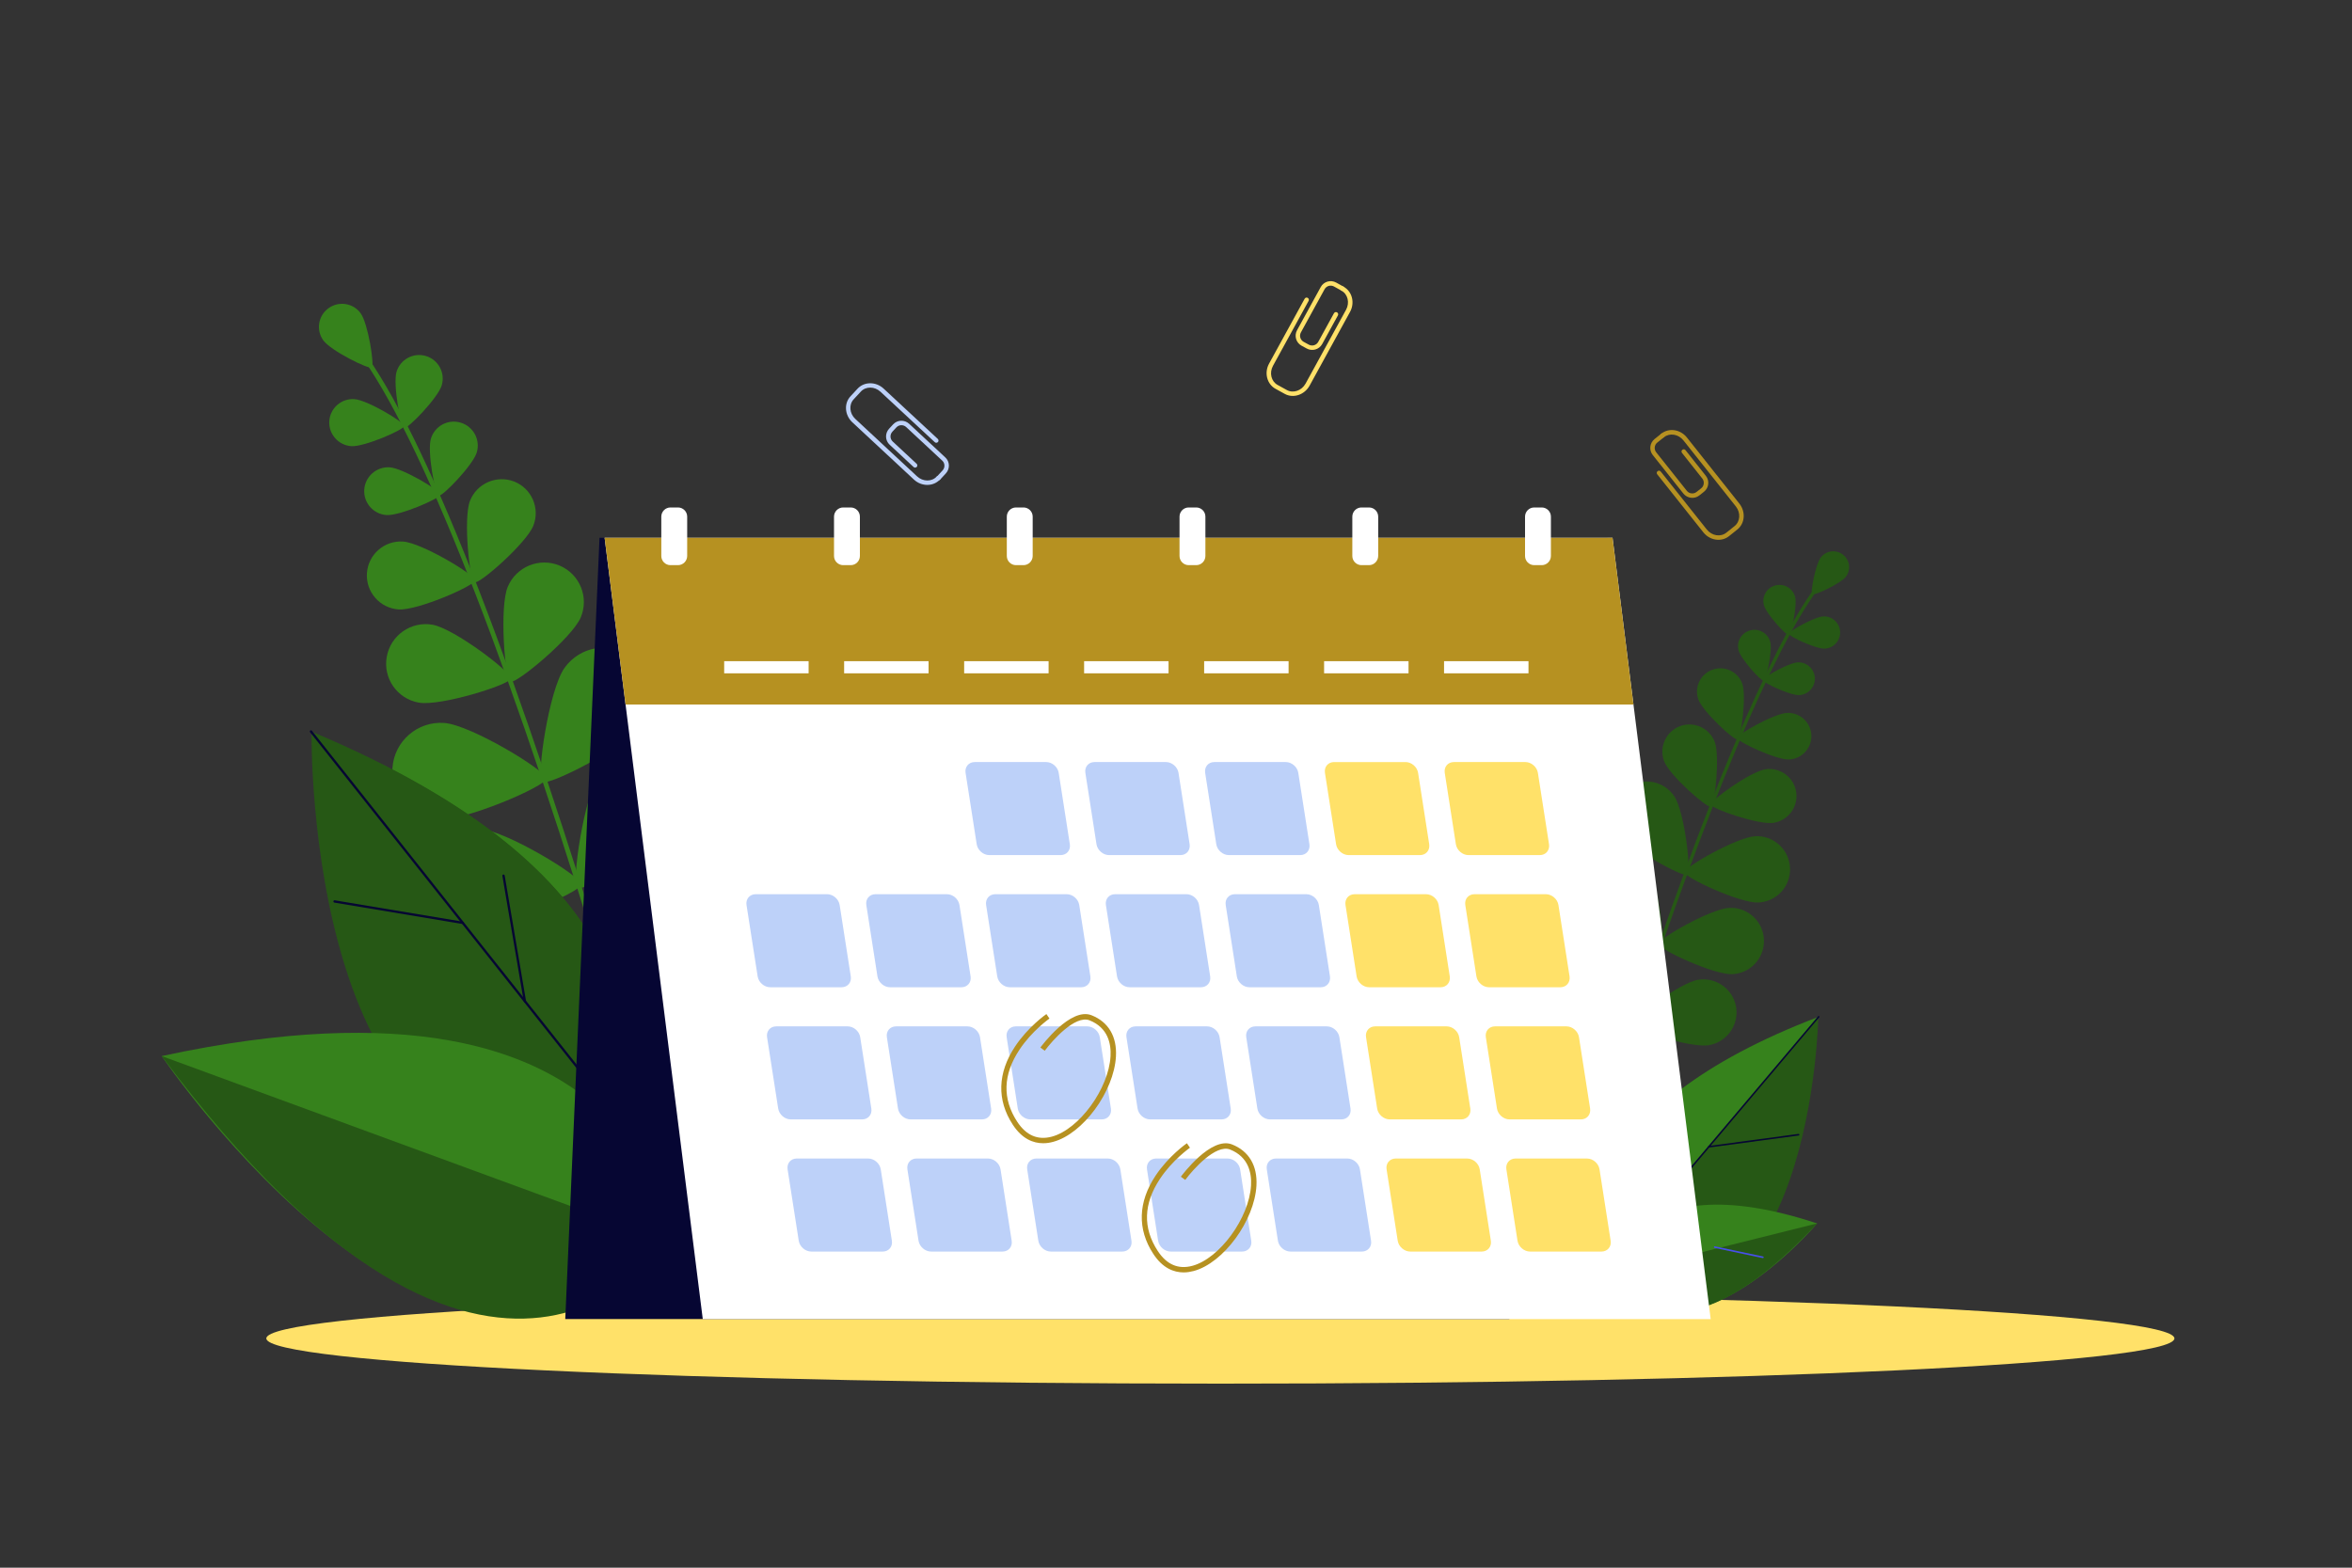 <?xml version="1.0" encoding="UTF-8"?> <svg xmlns="http://www.w3.org/2000/svg" xmlns:xlink="http://www.w3.org/1999/xlink" version="1.1" id="_x2014_ÎÓÈ_x5F_1" x="0px" y="0px" viewBox="0 0 3000 2000" style="enable-background:new 0 0 3000 2000;" xml:space="preserve"><rect x="0" y="0" width="3000" height="2000" fill="#333333" stroke="none"/> <style type="text/css"> .st0{fill:#FFE169;} .st1{fill:#265815;} .st2{fill:#36821C;} .st3{fill:#060633;} .st4{fill:#474FEA;} .st5{fill:#B69121;} .st6{fill:#BDD1F9;} .st7{fill:#FFFFFF;} .st8{display:none;} .st9{display:inline;fill:#FB9391;} .st10{display:inline;fill:#131375;} .st11{display:inline;fill:#91B5F8;} .st12{display:inline;} .st13{fill:#EA6868;} .st14{fill:#FB9391;} .st15{fill:#050521;} .st16{fill:#131375;} </style> <g> <path class="st0" d="M2773.5,1707.5c0-31.9-544.8-57.7-1216.9-57.7c-672.1,0-1216.9,25.8-1216.9,57.7 c0,31.9,544.8,57.7,1216.9,57.7C2228.7,1765.3,2773.5,1739.4,2773.5,1707.5z"></path> <g> <path class="st1" d="M2082.9,1308.7c-0.1,0-0.3,0-0.4-0.1c-1.1-0.4-1.7-1.5-1.3-2.6c93.1-280.7,176.2-478.4,234-556.6 c1.3-1.7,2.2-3,2.6-3.6c0.6-1,1.8-1.3,2.8-0.8c1,0.6,1.3,1.8,0.8,2.8c-0.5,0.9-1.4,2.1-2.8,4.1 c-57.5,77.9-140.4,275.2-233.4,555.5C2084.8,1308.3,2083.8,1308.8,2082.9,1308.7z"></path> <path class="st1" d="M2354.3,735.9c-6.8,8.8-40.4,24.3-42.9,22.3c-2.5-1.9,4.3-38.3,11.1-47.1c6.8-8.8,19.5-10.3,28.2-3.5 C2359.6,714.5,2361.2,727.2,2354.3,735.9z"></path> <path class="st1" d="M2289.7,761.4c3,11-5,47.9-8.2,48.8c-3.1,0.8-28.6-27.1-31.6-38.1c-3-11,3.5-22.3,14.5-25.2 S2286.7,750.4,2289.7,761.4z"></path> <path class="st1" d="M2327.3,827.5c-11.4,0.4-45.6-15.7-45.7-18.9c-0.1-3.2,32.8-21.8,44.2-22.2c11.4-0.4,20.9,8.5,21.3,19.8 C2347.5,817.5,2338.6,827.1,2327.3,827.5z"></path> <path class="st1" d="M2187.1,946.3c6.9,17.8,0.3,80.9-4.8,82.9c-5.1,2-52.7-40-59.6-57.8c-6.9-17.8,1.9-37.8,19.7-44.8 C2160.2,919.7,2180.2,928.5,2187.1,946.3z"></path> <path class="st1" d="M2261.9,1049.8c-18.9,2.7-78.9-18-79.7-23.3c-0.8-5.4,50.8-42.3,69.7-45.1c18.9-2.7,36.4,10.3,39.2,29.2 C2293.8,1029.5,2280.7,1047,2261.9,1049.8z"></path> <path class="st1" d="M2135.5,1015.7c13.1,19.4,22.1,96.5,16.6,100.2c-5.5,3.7-73.7-33.6-86.7-52.9s-8-45.7,11.4-58.7 C2096.2,991.2,2122.5,996.3,2135.5,1015.7z"></path> <path class="st1" d="M2242.7,1151.4c-23.3,1-93.8-31.8-94.1-38.5c-0.3-6.7,67.2-45.1,90.6-46.1c23.3-1,43,17.2,44,40.5 C2284.2,1130.7,2266.1,1150.4,2242.7,1151.4z"></path> <path class="st1" d="M2102.2,1107.1c13.1,19.4,22.1,96.5,16.6,100.2c-5.5,3.7-73.7-33.6-86.7-52.9c-13.1-19.4-8-45.7,11.4-58.7 C2062.8,1082.6,2089.1,1087.7,2102.2,1107.1z"></path> <path class="st1" d="M2209.4,1242.8c-23.3,1-93.8-31.8-94.1-38.5c-0.3-6.7,67.2-45.1,90.6-46.1s43,17.2,44,40.5 C2250.9,1222.2,2232.7,1241.9,2209.4,1242.8z"></path> <path class="st1" d="M2031.6,1221.2c19.5,12.9,57.2,80.8,53.5,86.4c-3.7,5.6-80.9-3-100.4-15.9c-19.5-12.9-24.7-39.2-11.8-58.6 C1985.9,1213.6,2012.1,1208.3,2031.6,1221.2z"></path> <path class="st1" d="M2179.7,1333.4c-23,3.9-97-19.8-98.1-26.4c-1.1-6.6,61.1-53.2,84.1-57s44.9,11.7,48.7,34.7 C2218.2,1307.7,2202.7,1329.5,2179.7,1333.4z"></path> <path class="st1" d="M2258,818.9c3,11.2-5.1,48.7-8.3,49.6c-3.2,0.9-29.1-27.5-32.1-38.7c-3-11.2,3.6-22.6,14.8-25.6 C2243.5,801.2,2255,807.8,2258,818.9z"></path> <path class="st1" d="M2294.7,886.8c-11.5,0.4-46.3-16-46.4-19.2c-0.1-3.3,33.4-22.1,44.9-22.6c11.5-0.4,21.2,8.6,21.7,20.1 C2315.3,876.6,2306.3,886.4,2294.7,886.8z"></path> <path class="st1" d="M2222.3,872.2c5.6,15.4-1.6,69.6-6,71.2s-44.4-35.6-50-51c-5.6-15.4,2.5-32.5,17.9-38 C2199.7,848.8,2216.7,856.8,2222.3,872.2z"></path> <path class="st1" d="M2281.8,968.9c-16.4,0.6-65.8-22.7-66-27.3c-0.2-4.7,47.4-31.5,63.8-32.1c16.4-0.6,30.2,12.2,30.8,28.6 C2311,954.5,2298.2,968.3,2281.8,968.9z"></path> </g> <g> <path class="st1" d="M2050.2,1657.5c0,0-123.3-210,269-359.6C2319.2,1297.9,2312,1730.3,2050.2,1657.5z"></path> <path class="st2" d="M2319.7,1297.2l-280.2,331.6C2021.4,1566.6,2014.5,1413.6,2319.7,1297.2z"></path> <path class="st3" d="M2051.3,1615.7c-0.2,0-0.4-0.1-0.6-0.2c-0.4-0.4-0.5-1-0.1-1.4l268.4-317.6c0.4-0.4,1-0.5,1.4-0.1 c0.4,0.4,0.5,1,0.1,1.4l-268.4,317.6C2051.9,1615.6,2051.6,1615.8,2051.3,1615.7z"></path> <path class="st3" d="M2179.6,1464c-0.5,0-0.9-0.4-1-0.9c-0.1-0.5,0.3-1.1,0.9-1.1l114.5-15.4c0.5-0.1,1.1,0.3,1.1,0.9 s-0.3,1.1-0.9,1.1l-114.5,15.4C2179.7,1464,2179.6,1464,2179.6,1464z"></path> <path class="st3" d="M2122.1,1532c-0.1,0-0.1,0-0.2,0c-0.5-0.1-0.9-0.6-0.8-1.2l22.5-111.1c0.1-0.5,0.7-0.9,1.2-0.8 c0.5,0.1,0.9,0.6,0.8,1.2l-22.5,111.1C2123,1531.7,2122.6,1532,2122.1,1532z"></path> </g> <g> <path class="st2" d="M2053.4,1626.8c0,0,22.5-146,264.3-66C2317.7,1560.8,2148.6,1761.4,2053.4,1626.8z"></path> <path class="st1" d="M2317.7,1560.8l-264.3,66C2053.4,1626.8,2124.3,1768.9,2317.7,1560.8z"></path> <path class="st4" d="M2186.8,1592c-0.5-0.2-0.8-0.7-0.7-1.2c0.1-0.5,0.6-0.9,1.2-0.8l61.5,13c0.5,0.1,0.9,0.6,0.8,1.2 c-0.1,0.5-0.6,0.9-1.2,0.8L2186.8,1592C2186.9,1592,2186.9,1592,2186.8,1592z"></path> <path class="st4" d="M2160.6,1646L2160.6,1646l-79.2-25.3c-0.5-0.2-0.8-0.7-0.7-1.3c0.2-0.5,0.7-0.8,1.3-0.7l0,0l79.2,25.3 c0.5,0.2,0.8,0.7,0.7,1.3C2161.7,1645.9,2161.1,1646.2,2160.6,1646z"></path> </g> <g> <path class="st2" d="M784.6,1282c0.2,0,0.4-0.1,0.6-0.1c1.6-0.5,2.5-2.1,2-3.7C663,864.5,550.1,572.4,469,455.7 c-1.8-2.6-3.1-4.5-3.6-5.4c-0.8-1.5-2.6-2-4-1.3c-1.5,0.8-2,2.6-1.3,4c0.7,1.3,1.9,3.1,4,6c80.7,116.2,193.4,407.6,317.3,820.7 C781.8,1281.3,783.2,1282.1,784.6,1282z"></path> <path class="st2" d="M412.5,434.4c9.6,13.1,57.9,37.1,61.7,34.4c3.7-2.7-4.7-56.1-14.2-69.2c-9.6-13.1-28-15.9-41.1-6.3 C405.7,402.9,402.9,421.3,412.5,434.4z"></path> <path class="st2" d="M505.8,474.3c-4.8,15.9,5.3,70.2,9.9,71.6c4.5,1.4,42.9-38.3,47.7-54.2c4.8-15.9-4.2-32.7-20.1-37.5 C527.4,449.4,510.6,458.4,505.8,474.3z"></path> <path class="st2" d="M448.1,569.2c16.6,1.1,67.2-21,67.5-25.7c0.3-4.7-47-33.2-63.6-34.3c-16.6-1.1-30.9,11.5-32,28 C419,553.8,431.6,568.1,448.1,569.2z"></path> <path class="st2" d="M647.7,748.5c-10.9,25.7-3.8,118.1,3.5,121.2c7.3,3.1,78.6-56.2,89.5-81.9c10.9-25.7-1.1-55.3-26.8-66.2 C688.2,710.8,658.6,722.8,647.7,748.5z"></path> <path class="st2" d="M534.3,896.4c27.5,4.8,115.9-22.9,117.3-30.7c1.4-7.8-72.4-63.9-99.9-68.7c-27.5-4.8-53.6,13.6-58.4,41 C488.4,865.5,506.8,891.6,534.3,896.4z"></path> <path class="st2" d="M720.1,852c-19.9,27.7-36.4,140-28.4,145.6c7.9,5.7,108.9-45.9,128.8-73.6c19.9-27.7,13.5-66.3-14.2-86.2 C778.6,817.9,740,824.2,720.1,852z"></path> <path class="st2" d="M557.9,1045.6c34,2.4,138.2-42.5,138.9-52.2c0.7-9.7-96.2-68.7-130.3-71.1c-34-2.4-63.6,23.3-65.9,57.3 C498.2,1013.7,523.9,1043.2,557.9,1045.6z"></path> <path class="st2" d="M764.9,986.9c-19.9,27.7-36.4,140-28.4,145.6c7.9,5.7,108.9-45.9,128.8-73.6c19.9-27.7,13.5-66.3-14.2-86.2 C823.4,952.8,784.8,959.1,764.9,986.9z"></path> <path class="st2" d="M602.7,1180.5c34,2.4,138.2-42.5,138.9-52.2c0.7-9.7-96.2-68.7-130.3-71.1c-34-2.4-63.6,23.3-65.9,57.3 C543,1148.6,568.6,1178.1,602.7,1180.5z"></path> <path class="st2" d="M863.1,1156.4c-28.9,18.1-86.9,115.6-81.8,123.8c5.2,8.3,118.2-0.9,147.2-19c28.9-18.1,37.8-56.2,19.7-85.1 C930.2,1147.2,892.1,1138.3,863.1,1156.4z"></path> <path class="st2" d="M642.3,1313.9c33.5,6.6,142.5-24.8,144.3-34.4c1.9-9.6-86.9-80.2-120.4-86.8c-33.5-6.6-66,15.1-72.6,48.6 C587.1,1274.8,608.8,1307.3,642.3,1313.9z"></path> <path class="st2" d="M549.6,559.7c-4.9,16.2,5.4,71.3,10,72.7c4.6,1.4,43.6-38.9,48.5-55.1c4.9-16.2-4.3-33.2-20.5-38.1 C571.5,534.3,554.4,543.5,549.6,559.7z"></path> <path class="st2" d="M493.1,657.1c16.8,1.1,68.3-21.3,68.6-26.1c0.3-4.8-47.8-33.7-64.6-34.8c-16.8-1.1-31.4,11.7-32.5,28.5 C463.5,641.5,476.3,656,493.1,657.1z"></path> <path class="st2" d="M599.5,638.9c-8.8,22.3-0.6,101.6,5.7,104.1c6.4,2.5,66.3-50.1,75.1-72.4c8.8-22.3-2.2-47.5-24.5-56.3 C633.5,605.7,608.3,616.6,599.5,638.9z"></path> <path class="st2" d="M508.5,777.5c23.9,1.6,97-30.3,97.4-37.1c0.4-6.8-67.9-47.9-91.8-49.5c-23.9-1.6-44.6,16.6-46.1,40.5 C466.5,755.3,484.6,775.9,508.5,777.5z"></path> </g> <g> <path class="st1" d="M767.1,1462.2c0,0,186.3-295.7-369.7-528.1C397.3,934.1,388.2,1554.8,767.1,1462.2z"></path> <path class="st1" d="M396.7,933.1l387.1,488.3C812.5,1333.1,829.3,1114,396.7,933.1z"></path> <path class="st3" d="M767.4,1402.3c-0.4,0-0.9-0.2-1.2-0.6L395.5,934.1c-0.5-0.6-0.4-1.6,0.2-2.1c0.6-0.5,1.6-0.4,2.1,0.2 l370.8,467.7c0.5,0.6,0.4,1.6-0.2,2.1C768.1,1402.2,767.8,1402.3,767.4,1402.3z"></path> <path class="st3" d="M590.2,1178.8c-0.1,0-0.2,0-0.2,0l-163.5-27.3c-0.8-0.1-1.4-0.9-1.2-1.7c0.1-0.8,0.9-1.4,1.7-1.2l163.5,27.3 c0.8,0.1,1.4,0.9,1.2,1.7C591.6,1178.3,590.9,1178.8,590.2,1178.8z"></path> <path class="st3" d="M669.6,1279c-0.7,0-1.3-0.5-1.5-1.2l-27.3-160.4c-0.1-0.8,0.4-1.6,1.2-1.7c0.8-0.1,1.6,0.4,1.7,1.2 l27.3,160.4c0.1,0.8-0.4,1.6-1.2,1.7C669.8,1279,669.7,1279,669.6,1279z"></path> </g> <g> <path class="st2" d="M851.1,1583.9c0,0-17.1-372-644.8-236.6C206.3,1347.3,576.2,1895.5,851.1,1583.9z"></path> <path class="st1" d="M206.3,1347.3l644.8,236.6C851.1,1583.9,634.9,1921,206.3,1347.3z"></path> </g> <g> <g> <path class="st5" d="M2173.5,627.3l-5.9,4.7c-6.3,5-15.4,3.9-20.4-2.3l-39.1-49.2c-5-6.3-3.9-15.4,2.3-20.4l8.4-6.7 c1.2-1,3-0.8,4,0.5c1,1.2,0.8,3-0.5,4l-8.4,6.7c-3.8,3-4.4,8.6-1.4,12.4l39.1,49.2c3,3.8,8.6,4.4,12.4,1.4l5.9-4.7 c3.8-3,4.4-8.6,1.4-12.4l-25.9-32.7c-1-1.2-0.8-3,0.5-4s3-0.8,4,0.5l25.9,32.7C2180.8,613.2,2179.7,622.4,2173.5,627.3z"></path> </g> <g> <path class="st5" d="M2215.9,675.6l-10.5,8.4c-9.8,7.8-24.5,5.6-32.8-4.9l-58.8-74c-1-1.2-0.8-3,0.5-4c1.2-1,3-0.8,4,0.5l58.8,74 c6.4,8,17.5,9.8,24.8,4l10.5-8.4c7.3-5.8,8.1-17,1.7-25.1l-66.9-84.3c-6.4-8-17.5-9.8-24.8-4c-1.2,1-3,0.8-4-0.5 c-1-1.2-0.8-3,0.5-4c9.8-7.8,24.5-5.6,32.8,4.9l66.9,84.3C2226.9,653,2225.7,667.9,2215.9,675.6z"></path> </g> </g> <g> <g> <path class="st0" d="M1666.7,444.6l-6.6-3.6c-7-3.8-9.6-12.7-5.7-19.7l30.2-55.1c3.8-7,12.7-9.6,19.7-5.7l9.4,5.2 c1.4,0.8,1.9,2.5,1.1,3.9c-0.8,1.4-2.5,1.9-3.9,1.1l-9.4-5.2c-4.3-2.3-9.6-0.8-12,3.5l-30.2,55.1c-2.3,4.3-0.8,9.6,3.5,12 l6.6,3.6c4.3,2.3,9.6,0.8,12-3.5l20.1-36.6c0.8-1.4,2.5-1.9,3.9-1.1c1.4,0.8,1.9,2.5,1.1,3.9l-20.1,36.6 C1682.6,445.9,1673.7,448.5,1666.7,444.6z"></path> </g> <g> <path class="st0" d="M1638.7,502.5l-11.8-6.5c-10.9-6-14.6-20.4-8.2-32.1l45.4-82.8c0.8-1.4,2.5-1.9,3.9-1.1 c1.4,0.8,1.9,2.5,1.1,3.9l-45.4,82.8c-4.9,9-2.3,19.9,5.9,24.4l11.8,6.5c8.2,4.5,18.8,0.8,23.8-8.1l51.7-94.3 c4.9-9,2.3-19.9-5.9-24.4c-1.4-0.8-1.9-2.5-1.1-3.9c0.8-1.4,2.5-1.9,3.9-1.1c10.9,6,14.6,20.4,8.2,32.1l-51.7,94.3 C1663.7,503.8,1649.6,508.5,1638.7,502.5z"></path> </g> </g> <g> <g> <path class="st6" d="M1134.1,546.9l5.1-5.5c5.4-5.9,14.6-6.2,20.5-0.7l46,42.8c5.9,5.4,6.2,14.6,0.7,20.5l-7.3,7.9 c-1.1,1.1-2.9,1.2-4,0.1c-1.1-1.1-1.2-2.9-0.1-4l7.3-7.9c3.3-3.6,3.1-9.2-0.5-12.5l-46-42.8c-3.6-3.3-9.2-3.1-12.5,0.5l-5.1,5.5 c-3.3,3.6-3.1,9.2,0.5,12.5l30.5,28.4c1.1,1.1,1.2,2.9,0.1,4c-1.1,1.1-2.9,1.2-4,0.1l-30.5-28.4 C1128.9,562,1128.6,552.8,1134.1,546.9z"></path> </g> <g> <path class="st6" d="M1084.8,505.6l9.1-9.8c8.5-9.1,23.4-9.1,33.1-0.1l69.2,64.3c1.1,1.1,1.2,2.9,0.1,4c-1.1,1.1-2.9,1.2-4,0.1 l-69.2-64.3c-7.5-7-18.8-7.1-25.1-0.2l-9.1,9.8c-6.4,6.8-5.4,18.1,2,25l78.8,73.3c7.5,7,18.8,7.1,25.1,0.2c1.1-1.1,2.9-1.2,4-0.1 c1.1,1.1,1.2,2.9,0.1,4c-8.5,9.1-23.4,9.1-33.1,0.1l-78.8-73.3C1077.4,529.5,1076.3,514.7,1084.8,505.6z"></path> </g> </g> <g> <g> <polygon class="st3" points="721,1682.8 1925.2,1682.8 2050.3,686.1 764.7,686.1 "></polygon> <polygon class="st7" points="2182,1682.9 896.4,1682.9 797.9,898.8 771.2,686.1 2056.8,686.1 2083.5,898.8 "></polygon> <polygon class="st5" points="2083.5,898.8 797.9,898.8 771.2,686.1 2056.8,686.1 "></polygon> <g> <g> <path class="st6" d="M1352.9,1090.9h-91.1c-7.6,0-14.8-6.2-16-13.8l-14.2-91.1c-1.2-7.6,4-13.8,11.7-13.8h91.1 c7.6,0,14.8,6.2,16,13.8l14.2,91.1C1365.8,1084.7,1360.5,1090.9,1352.9,1090.9z"></path> <path class="st6" d="M1505.7,1090.9h-91.1c-7.6,0-14.8-6.2-16-13.8l-14.2-91.1c-1.2-7.6,4-13.8,11.7-13.8h91.1 c7.6,0,14.8,6.2,16,13.8l14.2,91.1C1518.5,1084.7,1513.3,1090.9,1505.7,1090.9z"></path> <path class="st6" d="M1658.5,1090.9h-91.1c-7.6,0-14.8-6.2-16-13.8l-14.2-91.1c-1.2-7.6,4-13.8,11.7-13.8h91.1 c7.6,0,14.8,6.2,16,13.8l14.2,91.1C1671.3,1084.7,1666.1,1090.9,1658.5,1090.9z"></path> <path class="st0" d="M1811.3,1090.9h-91.1c-7.6,0-14.8-6.2-16-13.8L1690,986c-1.2-7.6,4-13.8,11.7-13.8h91.1 c7.6,0,14.8,6.2,16,13.8l14.2,91.1C1824.1,1084.7,1818.9,1090.9,1811.3,1090.9z"></path> <path class="st0" d="M1964.1,1090.9H1873c-7.6,0-14.8-6.2-16-13.8l-14.2-91.1c-1.2-7.6,4-13.8,11.7-13.8h91.1 c7.6,0,14.8,6.2,16,13.8l14.2,91.1C1976.9,1084.7,1971.7,1090.9,1964.1,1090.9z"></path> </g> <g> <path class="st6" d="M1073.5,1259.5h-91.1c-7.6,0-14.8-6.2-16-13.8l-14.2-91.1c-1.2-7.6,4-13.8,11.7-13.8h91.1 c7.6,0,14.8,6.2,16,13.8l14.2,91.1C1086.4,1253.3,1081.1,1259.5,1073.5,1259.5z"></path> <path class="st6" d="M1226.3,1259.5h-91.1c-7.6,0-14.8-6.2-16-13.8l-14.2-91.1c-1.2-7.6,4-13.8,11.7-13.8h91.1 c7.6,0,14.8,6.2,16,13.8l14.2,91.1C1239.2,1253.3,1233.9,1259.5,1226.3,1259.5z"></path> <path class="st6" d="M1379.1,1259.5H1288c-7.6,0-14.8-6.2-16-13.8l-14.2-91.1c-1.2-7.6,4-13.8,11.7-13.8h91.1 c7.6,0,14.8,6.2,16,13.8l14.2,91.1C1392,1253.3,1386.7,1259.5,1379.1,1259.5z"></path> <path class="st6" d="M1531.9,1259.5h-91.1c-7.6,0-14.8-6.2-16-13.8l-14.2-91.1c-1.2-7.6,4-13.8,11.7-13.8h91.1 c7.6,0,14.8,6.2,16,13.8l14.2,91.1C1544.8,1253.3,1539.5,1259.5,1531.9,1259.5z"></path> <path class="st6" d="M1684.7,1259.5h-91.1c-7.6,0-14.8-6.2-16-13.8l-14.2-91.1c-1.2-7.6,4-13.8,11.7-13.8h91.1 c7.6,0,14.8,6.2,16,13.8l14.2,91.1C1697.5,1253.3,1692.3,1259.5,1684.7,1259.5z"></path> <path class="st0" d="M1837.5,1259.5h-91.1c-7.6,0-14.8-6.2-16-13.8l-14.2-91.1c-1.2-7.6,4-13.8,11.7-13.8h91.1 c7.6,0,14.8,6.2,16,13.8l14.2,91.1C1850.3,1253.3,1845.1,1259.5,1837.5,1259.5z"></path> <path class="st0" d="M1990.3,1259.5h-91.1c-7.6,0-14.8-6.2-16-13.8l-14.2-91.1c-1.2-7.6,4-13.8,11.7-13.8h91.1 c7.6,0,14.8,6.2,16,13.8l14.2,91.1C2003.1,1253.3,1997.9,1259.5,1990.3,1259.5z"></path> </g> <path class="st6" d="M1099.7,1428.1h-91.1c-7.6,0-14.8-6.2-16-13.8l-14.2-91.1c-1.2-7.6,4-13.8,11.7-13.8h91.1 c7.6,0,14.8,6.2,16,13.8l14.2,91.1C1112.6,1421.9,1107.3,1428.1,1099.7,1428.1z"></path> <path class="st6" d="M1252.5,1428.1h-91.1c-7.6,0-14.8-6.2-16-13.8l-14.2-91.1c-1.2-7.6,4-13.8,11.7-13.8h91.1 c7.6,0,14.8,6.2,16,13.8l14.2,91.1C1265.4,1421.9,1260.1,1428.1,1252.5,1428.1z"></path> <path class="st6" d="M1405.3,1428.1h-91.1c-7.6,0-14.8-6.2-16-13.8l-14.2-91.1c-1.2-7.6,4-13.8,11.7-13.8h91.1 c7.6,0,14.8,6.2,16,13.8l14.2,91.1C1418.2,1421.9,1412.9,1428.1,1405.3,1428.1z"></path> <path class="st6" d="M1558.1,1428.1H1467c-7.6,0-14.8-6.2-16-13.8l-14.2-91.1c-1.2-7.6,4-13.8,11.7-13.8h91.1 c7.6,0,14.8,6.2,16,13.8l14.2,91.1C1571,1421.9,1565.7,1428.1,1558.1,1428.1z"></path> <path class="st6" d="M1710.9,1428.1h-91.1c-7.6,0-14.8-6.2-16-13.8l-14.2-91.1c-1.2-7.6,4-13.8,11.7-13.8h91.1 c7.6,0,14.8,6.2,16,13.8l14.2,91.1C1723.8,1421.9,1718.5,1428.1,1710.9,1428.1z"></path> <path class="st0" d="M1863.7,1428.1h-91.1c-7.6,0-14.8-6.2-16-13.8l-14.2-91.1c-1.2-7.6,4-13.8,11.7-13.8h91.1 c7.6,0,14.8,6.2,16,13.8l14.2,91.1C1876.6,1421.9,1871.3,1428.1,1863.7,1428.1z"></path> <path class="st0" d="M2016.5,1428.1h-91.1c-7.6,0-14.8-6.2-16-13.8l-14.2-91.1c-1.2-7.6,4-13.8,11.7-13.8h91.1 c7.6,0,14.8,6.2,16,13.8l14.2,91.1C2029.3,1421.9,2024.1,1428.1,2016.5,1428.1z"></path> <path class="st6" d="M1125.9,1596.7h-91.1c-7.6,0-14.8-6.2-16-13.8l-14.2-91.1c-1.2-7.6,4-13.8,11.7-13.8h91.1 c7.6,0,14.8,6.2,16,13.8l14.2,91.1C1138.8,1590.5,1133.6,1596.7,1125.9,1596.7z"></path> <path class="st6" d="M1278.7,1596.7h-91.1c-7.6,0-14.8-6.2-16-13.8l-14.2-91.1c-1.2-7.6,4-13.8,11.7-13.8h91.1 c7.6,0,14.8,6.2,16,13.8l14.2,91.1C1291.6,1590.5,1286.4,1596.7,1278.7,1596.7z"></path> <path class="st6" d="M1431.5,1596.7h-91.1c-7.6,0-14.8-6.2-16-13.8l-14.2-91.1c-1.2-7.6,4-13.8,11.7-13.8h91.1 c7.6,0,14.8,6.2,16,13.8l14.2,91.1C1444.4,1590.5,1439.1,1596.7,1431.5,1596.7z"></path> <path class="st6" d="M1584.3,1596.7h-91.1c-7.6,0-14.8-6.2-16-13.8l-14.2-91.1c-1.2-7.6,4-13.8,11.7-13.8h91.1 c7.6,0,14.8,6.2,16,13.8l14.2,91.1C1597.2,1590.5,1591.9,1596.7,1584.3,1596.7z"></path> <path class="st6" d="M1737.1,1596.7H1646c-7.6,0-14.8-6.2-16-13.8l-14.2-91.1c-1.2-7.6,4-13.8,11.7-13.8h91.1 c7.6,0,14.8,6.2,16,13.8l14.2,91.1C1750,1590.5,1744.7,1596.7,1737.1,1596.7z"></path> <path class="st0" d="M1889.9,1596.7h-91.1c-7.6,0-14.8-6.2-16-13.8l-14.2-91.1c-1.2-7.6,4-13.8,11.7-13.8h91.1 c7.6,0,14.8,6.2,16,13.8l14.2,91.1C1902.8,1590.5,1897.5,1596.7,1889.9,1596.7z"></path> <path class="st0" d="M2042.7,1596.7h-91.1c-7.6,0-14.8-6.2-16-13.8l-14.2-91.1c-1.2-7.6,4-13.8,11.7-13.8h91.1 c7.6,0,14.8,6.2,16,13.8l14.2,91.1C2055.6,1590.5,2050.3,1596.7,2042.7,1596.7z"></path> </g> <g> <rect x="1841.9" y="843.5" class="st7" width="107.7" height="15.5"></rect> <rect x="1688.9" y="843.5" class="st7" width="107.7" height="15.5"></rect> <rect x="1535.9" y="843.5" class="st7" width="107.7" height="15.5"></rect> <rect x="1382.8" y="843.5" class="st7" width="107.7" height="15.5"></rect> <rect x="1229.8" y="843.5" class="st7" width="107.7" height="15.5"></rect> <rect x="1076.7" y="843.5" class="st7" width="107.7" height="15.5"></rect> <rect x="923.7" y="843.5" class="st7" width="107.7" height="15.5"></rect> </g> </g> <g> <path class="st7" d="M864.8,721h-9.6c-6.4,0-11.7-5.2-11.7-11.7v-50.2c0-6.4,5.2-11.7,11.7-11.7h9.6c6.4,0,11.7,5.2,11.7,11.7 v50.2C876.5,715.7,871.2,721,864.8,721z"></path> <path class="st7" d="M1085.1,721h-9.6c-6.4,0-11.7-5.2-11.7-11.7v-50.2c0-6.4,5.2-11.7,11.7-11.7h9.6c6.4,0,11.7,5.2,11.7,11.7 v50.2C1096.8,715.7,1091.6,721,1085.1,721z"></path> <path class="st7" d="M1305.5,721h-9.6c-6.4,0-11.7-5.2-11.7-11.7v-50.2c0-6.4,5.2-11.7,11.7-11.7h9.6c6.4,0,11.7,5.2,11.7,11.7 v50.2C1317.2,715.7,1311.9,721,1305.5,721z"></path> <path class="st7" d="M1525.8,721h-9.6c-6.4,0-11.7-5.2-11.7-11.7v-50.2c0-6.4,5.2-11.7,11.7-11.7h9.6c6.4,0,11.7,5.2,11.7,11.7 v50.2C1537.5,715.7,1532.2,721,1525.8,721z"></path> <path class="st7" d="M1746.2,721h-9.6c-6.4,0-11.7-5.2-11.7-11.7v-50.2c0-6.4,5.2-11.7,11.7-11.7h9.6c6.4,0,11.7,5.2,11.7,11.7 v50.2C1757.8,715.7,1752.6,721,1746.2,721z"></path> <path class="st7" d="M1966.5,721h-9.6c-6.4,0-11.7-5.2-11.7-11.7v-50.2c0-6.4,5.2-11.7,11.7-11.7h9.6c6.4,0,11.7,5.2,11.7,11.7 v50.2C1978.2,715.7,1972.9,721,1966.5,721z"></path> </g> <g> <path class="st5" d="M1330.6,1458.5c-12.5,0-26.8-5.3-38.8-23.7c-20.5-31.4-19.5-65.9,2.9-99.7c16.7-25.1,39.1-40.8,40-41.4 l3.9,5.7c-0.2,0.2-22.4,15.7-38.3,39.8c-21,31.7-22,62.6-2.8,91.9c11.4,17.4,26.2,23.8,44.1,19c34.8-9.3,72.6-61.1,74.9-102.6 c0.9-15.7-3.1-36.4-26.8-45.8c-18.2-7.1-47.4,25.6-57.1,38.8l-5.6-4.1c1.6-2.1,38.4-51.7,65.2-41.2c21.6,8.5,32.6,27.1,31.2,52.6 c-2.5,44.8-42.2,98.8-80,108.9C1339.5,1457.8,1335.1,1458.5,1330.6,1458.5z"></path> </g> <g> <path class="st5" d="M1509.8,1623.3c-12.5,0-26.8-5.3-38.8-23.7c-20.5-31.4-19.5-65.9,2.9-99.7c16.7-25.1,39.1-40.8,40-41.4 l3.9,5.7c-0.2,0.2-22.4,15.7-38.3,39.8c-21,31.7-22,62.6-2.8,91.9c11.4,17.4,26.2,23.8,44.1,19c34.8-9.3,72.6-61.1,74.9-102.6 c0.9-15.7-3.1-36.4-26.8-45.8c-18.2-7.1-47.4,25.6-57.1,38.8l-5.6-4.1c1.6-2.1,38.4-51.7,65.2-41.2c21.6,8.5,32.6,27.1,31.2,52.6 c-2.5,44.8-42.2,98.8-80,108.9C1518.7,1622.5,1514.4,1623.3,1509.8,1623.3z"></path> </g> </g> <g class="st8"> <path class="st9" d="M2344.6,1598.8c0,0-8.9,51.8-9.2,52.5c-0.3,0.6,3.2,6.2,3.2,6.2l14,2.5l12.8-5.9c0,0,7.4-41.8,8.7-48.3 C2375.4,1599.3,2344.6,1598.8,2344.6,1598.8z"></path> <path class="st10" d="M2365.3,1654c0,0-16.1,5.6-29.9-3.7c0,0-53.7,20.1-52,35.4c0,0-2.3,4.6,21,3.6c23.3-1,59.4-2,60.4-2.6 C2365.7,1686.3,2370.3,1688.7,2365.3,1654z"></path> <path class="st9" d="M2504,1598.8c0,0,13.7,51.8,13.3,52.5c-0.3,0.6,3.2,6.2,3.2,6.2l14,2.5l12.8-5.9c0,0-7-42.6-5.6-49.1 C2543,1598.4,2504,1598.8,2504,1598.8z"></path> <path class="st10" d="M2547.3,1654c0,0-16.1,5.6-29.9-3.7c0,0-53.7,20.1-52,35.4c0,0-2.3,4.6,21,3.6c23.3-1,59.4-2,60.4-2.6 C2547.7,1686.3,2552.2,1688.7,2547.3,1654z"></path> <path class="st10" d="M2359,1274.8l-28,354.7h48.2c0,0,51-280.3,58.2-281.5c7.2-1.2,58.9,281.5,58.9,281.5h55.3l-28.3-363.9 L2359,1274.8z"></path> <path class="st11" d="M2467.8,998.4c0,0-73.6,8.6-89.2,19.3c-15.6,10.7-19.7,186-19.7,186l-2.5,77.8c0,0,96.7,32.8,175.4,0 l4.1-77.8c0,0,36.8-177.8,11.4-185.1C2521.9,1011.4,2467.8,998.4,2467.8,998.4z"></path> <g class="st12"> <g> <path class="st13" d="M2428.1,928.8c0,0-2.9-5.4-5.7-3.6c-7.2,4.6-1.1,12,3.3,13.9L2428.1,928.8z"></path> <path class="st14" d="M2428.3,910L2428.3,910c0.1-0.5,0.1-1.1,0.1-1.6c2.2-23.7,23.9-41,47.9-37.2c19.9,3.1,34.9,20.6,34.9,40.8 c0,7.5-1.9,14.4-5.3,20.4c-4.7,9.3-8.8,17.3-13,23.8c-6.9,10.8-10,23.7-9,36.5l0.8,10.1c-26.6,11.2-37-2.4-37-2.4l1.2-18.3 c0.2-2.4-1.5-4.5-3.9-4.8c0,0,0,0,0,0C2413.6,972.3,2427,924.2,2428.3,910z"></path> <path class="st15" d="M2468.8,935.5c0.2-2.1,2.1-3.7,4.2-3.5c2.1,0.2,3.7,2.1,3.5,4.2c-0.2,2.1-2.1,3.7-4.2,3.5 C2470.2,939.5,2468.7,937.7,2468.8,935.5z"></path> <path class="st15" d="M2435.3,925.6c0.2-2.1,2.1-3.7,4.2-3.5c2.1,0.2,3.7,2.1,3.5,4.2c-0.2,2.1-2.1,3.7-4.2,3.5 C2436.7,929.6,2435.1,927.7,2435.3,925.6z"></path> <path class="st15" d="M2483.2,930.8c0.4,0,0.8,0,1.2-0.2c1.1-0.5,1.6-1.9,1.1-3c-1.6-3.4-7.1-8.9-16.1-5.4 c-1.2,0.5-1.7,1.8-1.3,2.9c0.5,1.2,1.8,1.7,2.9,1.3c7.4-2.9,10.3,2.9,10.4,3.1C2481.7,930.3,2482.4,930.7,2483.2,930.8z"></path> <path class="st15" d="M2447.7,921.5c0.4,0,0.8,0,1.2-0.2c1.1-0.5,1.6-1.9,1.1-3c-1.6-3.4-7.1-8.9-16.1-5.4 c-1.2,0.5-1.7,1.8-1.3,2.9c0.5,1.2,1.8,1.7,2.9,1.3c7.4-2.9,10.3,2.9,10.4,3.1C2446.2,921,2446.9,921.4,2447.7,921.5z"></path> <polygon class="st16" points="2514.5,919.1 2500.7,946 2493.3,943.8 2492.1,907.4 "></polygon> <path class="st14" d="M2492.2,942.8c0.8-1.3,2-2.2,3.5-2.6c3-0.9,8.1-1.7,11.2,2.1c4.6,5.5-6.8,18.1-16.3,10.5 C2490.7,952.7,2488.1,949.6,2492.2,942.8z"></path> <path class="st13" d="M2447.8,947.7c3.5,2.1,7,0.5,7,0.4c0.3-0.2,0.5-0.6,0.3-0.9c-0.2-0.3-0.6-0.5-0.9-0.3 c-0.2,0.1-4,1.9-7.4-1.8c-0.5-0.6-0.8-1.1-0.8-1.4c0-0.5,0.6-1,1.5-1.8c1.9-1.7,5.1-4.6,6.7-11.7c0.1-0.4-0.1-0.7-0.5-0.8 c-0.4-0.1-0.7,0.1-0.8,0.5c-1.5,6.6-4.4,9.2-6.3,11c-1,0.9-1.9,1.7-1.9,2.7c0,0.7,0.3,1.5,1.2,2.4 C2446.5,946.7,2447.2,947.3,2447.8,947.7z"></path> <path class="st7" d="M2462.7,956.1c0,0-15.9,0.5-25.4-5c0,0,1.4,12.3,10.4,14.1C2456.7,966.9,2462.7,956.1,2462.7,956.1z"></path> <path class="st16" d="M2436.4,894.5c0,0-6.3,3.6-10.1,28.6c0,0,0.5-28.1,3.9-30.9C2433.6,889.4,2436.4,894.5,2436.4,894.5z"></path> </g> <path class="st16" d="M2503.7,867.3c-8.2-9.2-23.4-8.4-33.2-16c3.1,6.3,7.4,12.1,12.6,16.9c-14.5-4.2-29.1-8.4-43.6-12.6 c4.5,4.6,9.4,8.7,14.7,12.3c-11.3,1-22.7,0.9-34.1-0.2c-1.1,1.7-0.4,4,0.4,6c4.2,10.5,9.5,22.1,20,26.3c3.3,1.3,6.8,1.8,10.3,2 c13.9,0.8,29.3-2.7,40.8,5.2c5.3,3.6,12,16.3,19.6,14.5C2518,919.9,2529.2,895.9,2503.7,867.3z"></path> </g> <path class="st11" d="M2387.1,1013.7c-37.3,8.5-92.1,110.4-106.5,127.3c-14.4,16.9-63.4,71.8-63.4,71.8l28.4,11.8 c0,0,79-42.8,111.2-79.9C2389.1,1107.8,2387.1,1013.7,2387.1,1013.7z"></path> <g class="st12"> <path class="st5" d="M2049.4,1017.4l-38.7-17.6c-6.7-3-14.3,1.8-14.3,9.2l-0.1,50.1c0,4,2.3,7.6,5.9,9.2l21.7,9.9 c5.2,2.4,11.4-0.1,13.6-5.4l17.1-42.3C2056.6,1025.4,2054.3,1019.7,2049.4,1017.4z"></path> <path class="st3" d="M2053,1013.9l-5.1-2.3l-31.1,68.3l5.1,2.3c16.1,7.3,25.8,24.1,24.1,41.7l0,0c-1.3,13.7,6.2,26.8,18.8,32.5 l368.3,167.6l72.3-158.9l-368.3-167.6c-12.6-5.7-27.4-2.8-36.9,7.2l0,0C2088.1,1017.6,2069.1,1021.3,2053,1013.9z"></path> <rect x="2543.8" y="1284.9" transform="matrix(0.414 -0.91 0.91 0.414 337.927 3152.182)" class="st3" width="147.8" height="57.3"></rect> <path class="st5" d="M2150.4,1003.6l-72.3,158.9l429.9,195.6c1.7,0.8,3.7,0,4.5-1.7l69.5-152.8c0.8-1.7,0-3.7-1.7-4.5 L2150.4,1003.6z"></path> <rect x="2262.8" y="1047.6" transform="matrix(0.414 -0.91 0.91 0.414 243.212 2780.036)" class="st7" width="37" height="306.9"></rect> <rect x="2461.5" y="1192.2" transform="matrix(0.414 -0.91 0.91 0.414 328.552 3070.682)" class="st3" width="176.5" height="175.9"></rect> <path class="st3" d="M2571.3,1416.8c-1.6,0-3.3-0.3-4.8-1.1l-198.9-90.5c-5.9-2.7-8.5-9.6-5.8-15.5c2.7-5.9,9.6-8.5,15.5-5.8 l188.3,85.7l5.5-12.1c2.7-5.9,9.6-8.5,15.5-5.8c5.9,2.7,8.5,9.6,5.8,15.5l-10.3,22.7C2580,1414.3,2575.7,1416.8,2571.3,1416.8z"></path> </g> <path class="st9" d="M2545.5,1215.8c0,0-19.8,9.9-26.6,14.1c-6.8,4.1-16.4,3.1-15.5,7.6c0.9,4.5,16.1,2.4,16.1,2.4 s-8.5,13.8-11.7,17.6c-3.2,3.8-7.3,12.2-4.7,14.8c2.6,2.6,16.9-16.9,16.9-16.9s-10.4,17.6-8.5,20.5c1.9,2.9,18.5-17.6,18.5-17.6 s-12,18.3-11.7,20.5c0.3,2.3,3.2,2,9-3.5c5.8-5.4,10.4-12.5,10.4-12.5s-7.5,13.5-7.8,15.4c-0.3,1.9,0.6,4.8,8.4-4.1 c7.8-9,21.4-30.4,23.7-44.2L2545.5,1215.8z"></path> <path class="st11" d="M2547.3,1018.6c2.5,1.7,5.1,3.5,7.6,5.6c41.9,33.4,81.6,111.1,72.2,132.5c-10,22.6-61.4,79.8-61.4,79.8 l-30.6-16.6c0,0,29.9-54.7,31.7-70.4c1.8-15.6-21.4-45.8-21.4-45.8L2547.3,1018.6z"></path> </g> </g> </svg> 